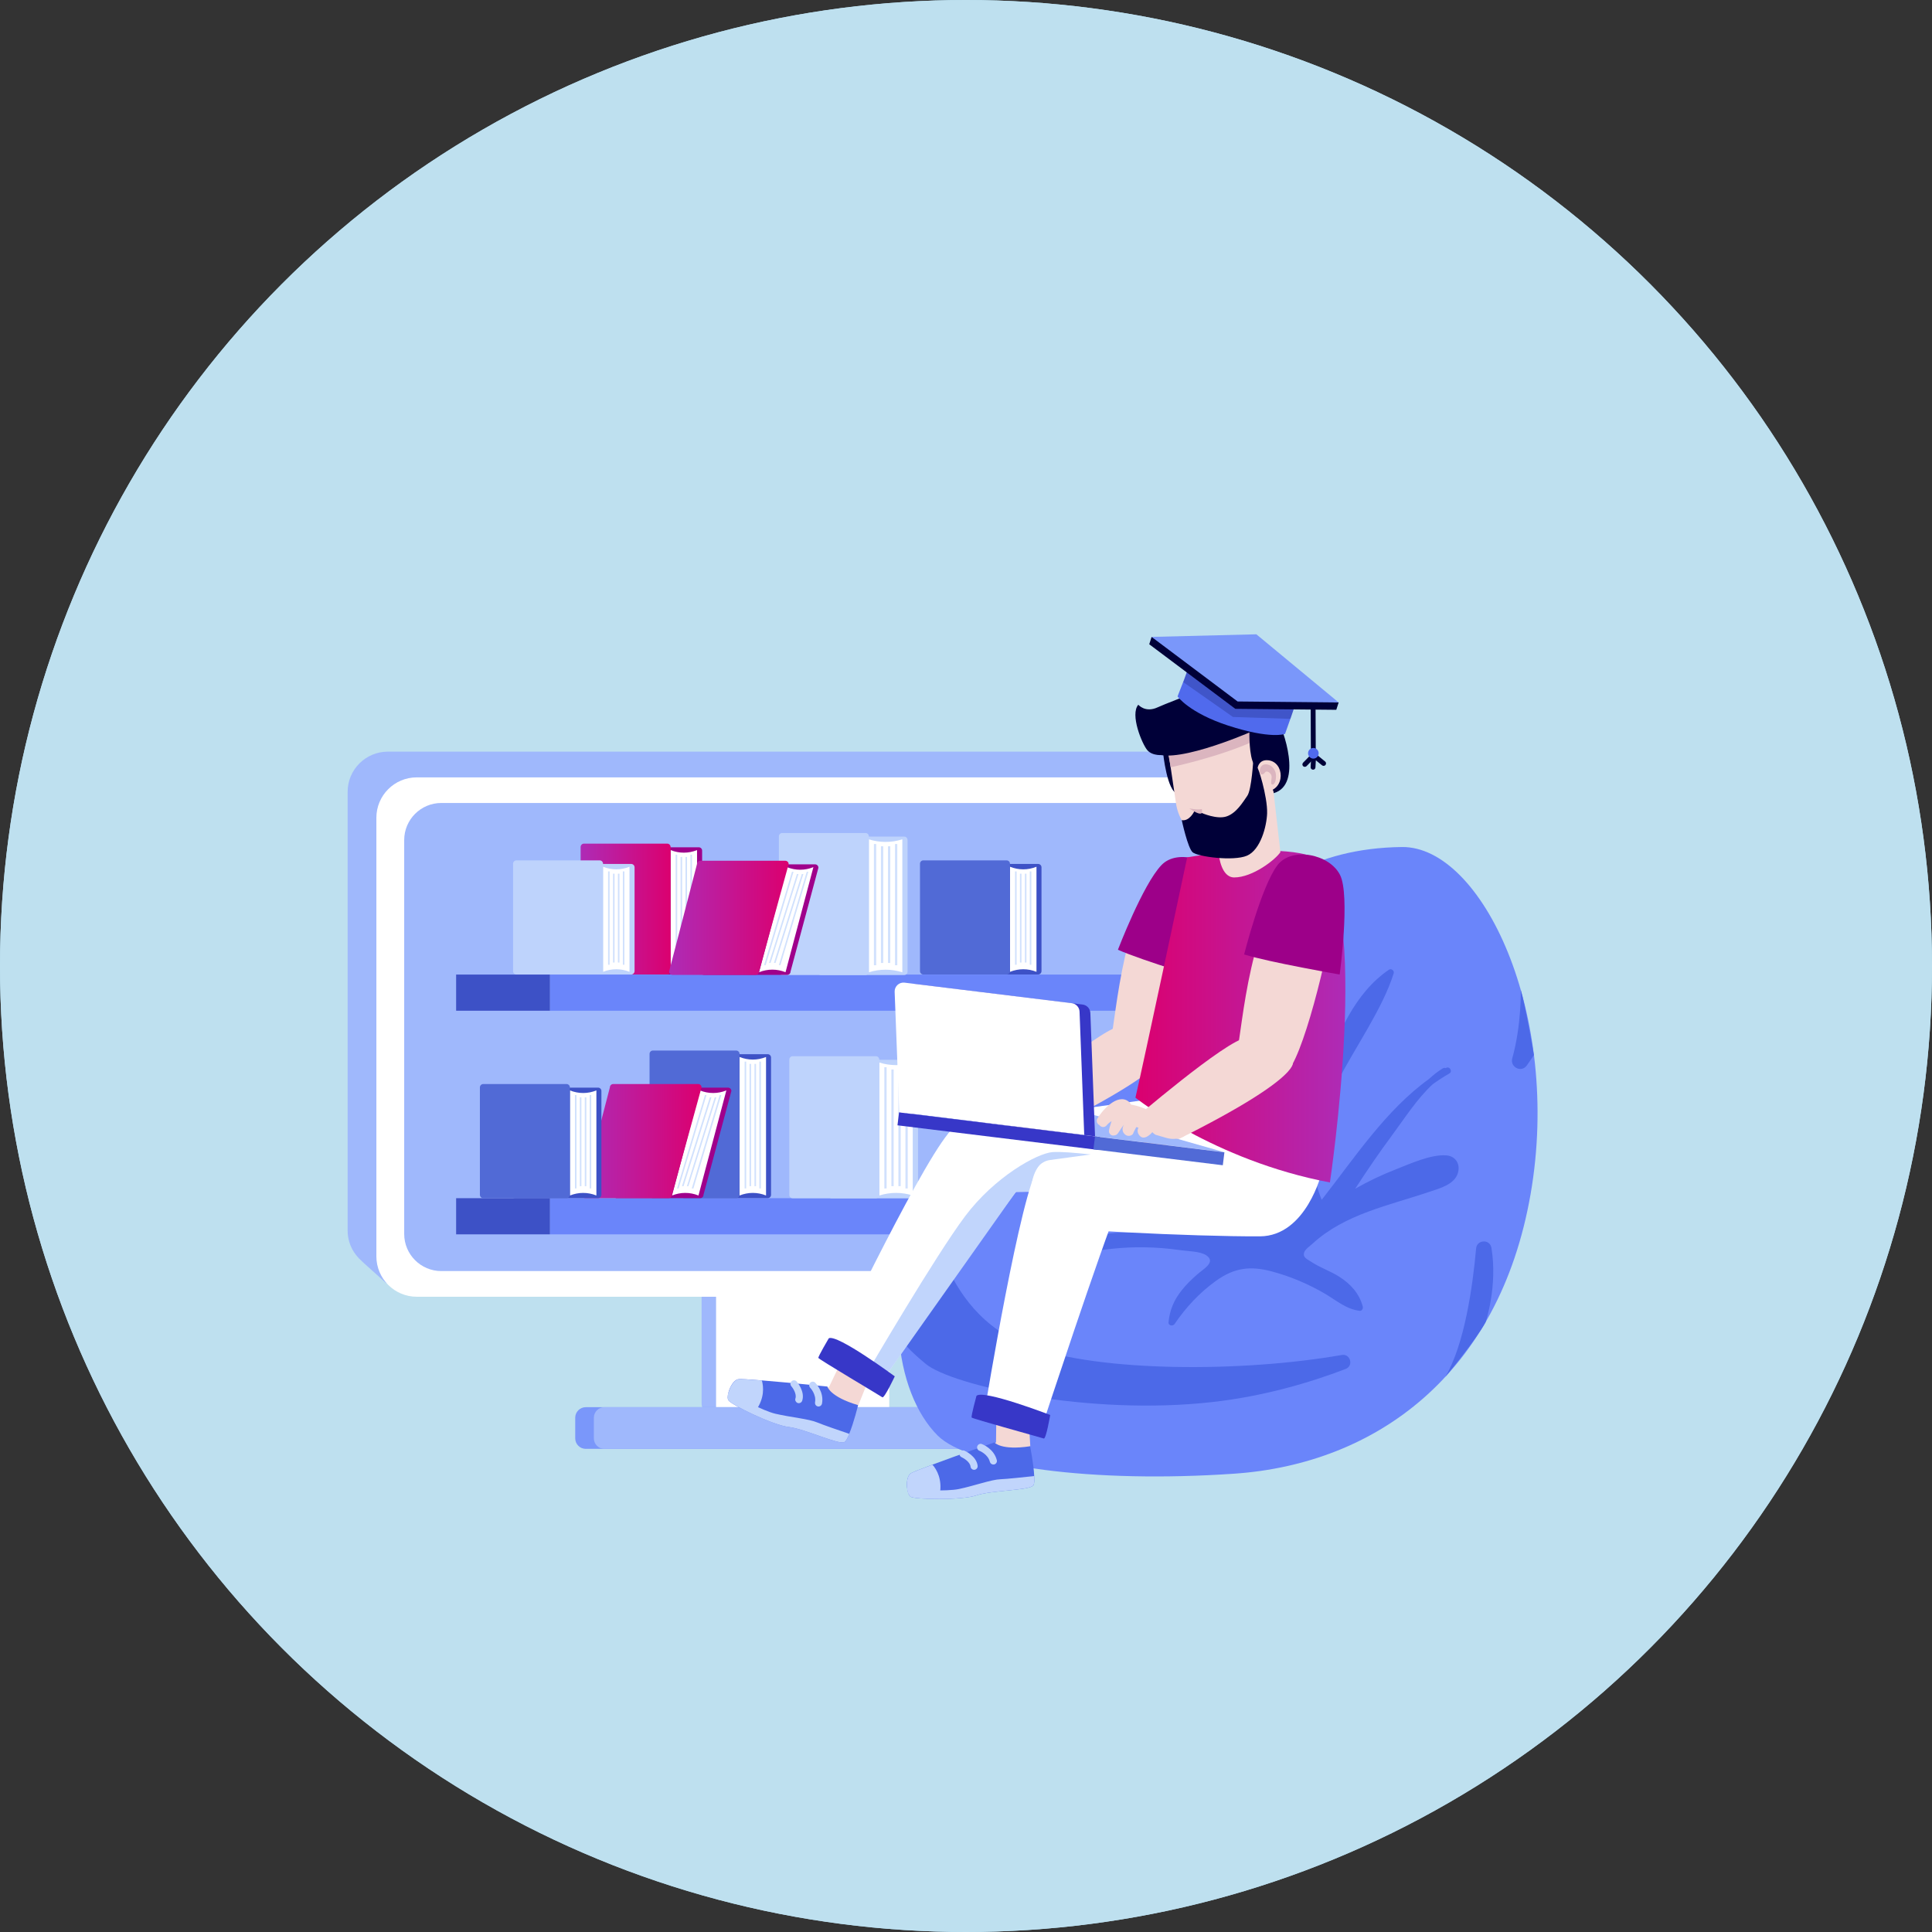 <svg width="339" height="339" viewBox="0 0 339 339" fill="none" xmlns="http://www.w3.org/2000/svg">
<rect x="0" y="0" width="339" height="339" fill="#333333" stroke="none"/>
<circle cx="169.5" cy="169.5" r="169.5" fill="#B1DEF1"/>
<circle cx="169.5" cy="169.5" r="169.5" fill="#BEE0EF"/>
<path d="M124.96 188.69H151.641C152.178 188.69 152.658 188.93 152.99 189.296L153.024 189.251L155.505 192.063L153.493 193.823V246.214C153.493 247.232 152.67 248.066 151.641 248.066L126.411 248.169L126.183 248.969L124.262 248.032C124.251 248.02 124.228 248.02 124.217 248.009L124.011 247.906V247.895C123.474 247.563 123.108 246.98 123.108 246.317V190.542C123.108 189.525 123.942 188.69 124.96 188.69Z" fill="#9FB8FC"/>
<path d="M127.497 249.553H154.179C155.208 249.553 156.031 248.729 156.031 247.701V193.355C156.031 192.337 155.208 191.503 154.179 191.503H127.497C126.48 191.503 125.646 192.337 125.646 193.355V247.701C125.646 248.718 126.469 249.553 127.497 249.553Z" fill="white"/>
<path d="M68.065 131.886H209.165C211.063 131.886 212.766 132.64 214.046 133.852L219.362 138.505L216.264 140.322V215.942C216.264 219.863 213.086 223.03 209.177 223.03H72.055L72.1 223.167L67.745 225.133L63.527 221.338L63.538 221.327C61.995 220.023 61 218.103 61 215.931V138.973C60.977 135.064 64.155 131.886 68.065 131.886Z" fill="#9FB8FC"/>
<path d="M73.129 227.534H214.229C218.15 227.534 221.317 224.356 221.317 220.446V143.489C221.317 139.568 218.139 136.401 214.229 136.401H73.129C69.208 136.401 66.041 139.579 66.041 143.489V220.446C66.041 224.356 69.219 227.534 73.129 227.534Z" fill="white"/>
<path d="M77.439 223.03H209.92C213.52 223.03 216.436 220.115 216.436 216.514V147.41C216.436 143.809 213.52 140.894 209.92 140.894H77.439C73.838 140.894 70.923 143.809 70.923 147.41V216.514C70.923 220.115 73.838 223.03 77.439 223.03Z" fill="#9FB8FC"/>
<path d="M102.783 254.227H174.47C175.488 254.227 176.322 253.404 176.322 252.375V248.763C176.322 247.746 175.488 246.911 174.47 246.911H102.783C101.765 246.911 100.931 247.746 100.931 248.763V252.375C100.931 253.404 101.765 254.227 102.783 254.227Z" fill="#7A97FA"/>
<path d="M106.052 254.227H177.74C178.757 254.227 179.592 253.404 179.592 252.375V248.763C179.592 247.746 178.757 246.911 177.74 246.911H106.052C105.035 246.911 104.2 247.746 104.2 248.763V252.375C104.2 253.404 105.035 254.227 106.052 254.227Z" fill="#9FB8FC"/>
<path d="M204.615 177.348H96.495V171.003H204.615V177.348Z" fill="#6A85FA"/>
<path d="M96.497 177.348H80.035V171.003H96.497V177.348Z" fill="#3D51C6"/>
<path d="M122.605 170.994H107.995C107.664 170.994 107.401 170.731 107.401 170.399V149.262C107.401 148.931 107.664 148.668 107.995 148.668H122.605C122.937 148.668 123.199 148.931 123.199 149.262V170.399C123.188 170.731 122.925 170.994 122.605 170.994Z" fill="#9F008B"/>
<path d="M122.308 170.526C120.799 169.92 119.176 169.92 117.667 170.526V149.16C119.176 149.766 120.799 149.766 122.308 149.16V170.526Z" fill="white"/>
<path d="M117.072 170.993H102.474C102.142 170.993 101.879 170.731 101.879 170.399V148.622C101.879 148.29 102.142 148.027 102.474 148.027H117.072C117.404 148.027 117.667 148.302 117.667 148.622V170.399C117.667 170.731 117.404 170.993 117.072 170.993Z" fill="url(#paint0_linear)"/>
<path d="M118.826 169.286H118.552V149.967H118.826V169.286Z" fill="#D1E1FD"/>
<path d="M119.694 168.885H119.42V150.366H119.694V168.885Z" fill="#D1E1FD"/>
<path d="M120.55 168.885H120.276V150.366H120.55V168.885Z" fill="#D1E1FD"/>
<path d="M121.42 169.286H121.146V149.967H121.42V169.286Z" fill="#D1E1FD"/>
<path d="M110.75 170.993H96.141C95.809 170.993 95.546 170.73 95.546 170.399V152.188C95.546 151.857 95.809 151.594 96.141 151.594H110.75C111.082 151.594 111.345 151.857 111.345 152.188V170.399C111.333 170.73 111.07 170.993 110.75 170.993Z" fill="#BED3FC"/>
<path d="M110.453 170.524C108.944 169.918 107.321 169.918 105.812 170.524V152.085C107.321 152.691 108.944 152.691 110.453 152.085V170.524Z" fill="white"/>
<path d="M105.217 170.993H90.619C90.288 170.993 90.025 170.73 90.025 170.399V151.559C90.025 151.228 90.288 150.965 90.619 150.965H105.217C105.549 150.965 105.812 151.228 105.812 151.559V170.399C105.812 170.73 105.549 170.993 105.217 170.993Z" fill="#BED3FC"/>
<path d="M106.968 169.283H106.693V152.902H106.968V169.283Z" fill="#D1E1FD"/>
<path d="M107.836 168.895H107.562V153.302H107.836V168.895Z" fill="#D1E1FD"/>
<path d="M108.693 168.895H108.419V153.302H108.693V168.895Z" fill="#D1E1FD"/>
<path d="M109.563 169.283H109.289V152.902H109.563V169.283Z" fill="#D1E1FD"/>
<path d="M204.615 216.586H96.495V210.241H204.615V216.586Z" fill="#6A85FA"/>
<path d="M96.497 216.586H80.035V210.241H96.497V216.586Z" fill="#3D51C6"/>
<path d="M160.489 210.25H145.879C145.548 210.25 145.285 209.987 145.285 209.656V186.552C145.285 186.221 145.548 185.958 145.879 185.958H160.489C160.821 185.958 161.083 186.221 161.083 186.552V209.656C161.072 209.976 160.809 210.25 160.489 210.25Z" fill="#BED3FC"/>
<path d="M160.157 209.769C158.248 209.164 156.191 209.164 154.293 209.769V186.438C156.202 187.043 158.26 187.043 160.157 186.438V209.769Z" fill="white"/>
<path d="M153.687 210.25H139.089C138.758 210.25 138.495 209.987 138.495 209.656V185.924C138.495 185.592 138.769 185.329 139.089 185.329H153.687C154.019 185.329 154.282 185.592 154.282 185.924V209.656C154.293 209.976 154.019 210.25 153.687 210.25Z" fill="#BED3FC"/>
<path d="M155.571 208.532H155.171V187.258H155.571V208.532Z" fill="#D1E1FD"/>
<path d="M156.806 208.132H156.406V187.658H156.806V208.132Z" fill="#D1E1FD"/>
<path d="M158.04 208.132H157.64V187.658H158.04V208.132Z" fill="#D1E1FD"/>
<path d="M159.275 208.532H158.875V187.258H159.275V208.532Z" fill="#D1E1FD"/>
<path d="M158.649 171.085H144.039C143.708 171.085 143.445 170.822 143.445 170.491V147.387C143.445 147.056 143.708 146.793 144.039 146.793H158.649C158.98 146.793 159.243 147.056 159.243 147.387V170.491C159.243 170.822 158.98 171.085 158.649 171.085Z" fill="#BED3FC"/>
<path d="M158.329 170.604C156.42 169.998 154.362 169.998 152.453 170.604V147.272C154.362 147.878 156.42 147.878 158.329 147.272V170.604Z" fill="white"/>
<path d="M151.859 171.085H137.261C136.929 171.085 136.666 170.811 136.666 170.49V146.758C136.666 146.427 136.929 146.164 137.261 146.164H151.859C152.19 146.164 152.453 146.427 152.453 146.758V170.49C152.453 170.811 152.19 171.085 151.859 171.085Z" fill="#BED3FC"/>
<path d="M153.742 169.369H153.342V148.095H153.742V169.369Z" fill="#D1E1FD"/>
<path d="M154.976 168.969H154.576V148.495H154.976V168.969Z" fill="#D1E1FD"/>
<path d="M156.211 168.969H155.811V148.495H156.211V168.969Z" fill="#D1E1FD"/>
<path d="M157.443 169.369H157.043V148.095H157.443V169.369Z" fill="#D1E1FD"/>
<path d="M134.699 210.236H120.09C119.758 210.236 119.495 209.974 119.495 209.642V185.567C119.495 185.236 119.758 184.973 120.09 184.973H134.699C135.031 184.973 135.294 185.236 135.294 185.567V209.642C135.294 209.974 135.031 210.236 134.699 210.236Z" fill="#3D51C6"/>
<path d="M134.414 209.768C132.905 209.163 131.282 209.163 129.773 209.768V185.465C131.282 186.071 132.905 186.071 134.414 185.465V209.768Z" fill="white"/>
<path d="M129.167 210.237H114.569C114.237 210.237 113.974 209.974 113.974 209.643V184.927C113.974 184.596 114.237 184.333 114.569 184.333H129.167C129.498 184.333 129.761 184.596 129.761 184.927V209.643C129.773 209.974 129.498 210.237 129.167 210.237Z" fill="#516AD6"/>
<path d="M130.932 208.53H130.658V186.273H130.932V208.53Z" fill="#D1E1FD"/>
<path d="M131.789 208.132H131.515V186.675H131.789V208.132Z" fill="#D1E1FD"/>
<path d="M132.658 208.132H132.383V186.675H132.658V208.132Z" fill="#D1E1FD"/>
<path d="M133.515 208.53H133.24V186.273H133.515V208.53Z" fill="#D1E1FD"/>
<path d="M122.845 210.238H108.235C107.904 210.238 107.641 209.975 107.641 209.644L112.534 191.433C112.534 191.102 112.797 190.839 113.128 190.839H127.738C128.069 190.839 128.332 191.102 128.332 191.433L123.439 209.644C123.439 209.975 123.176 210.238 122.845 210.238Z" fill="#9F008B"/>
<path d="M122.559 209.77C121.05 209.164 119.427 209.164 117.918 209.77L122.811 191.331C124.32 191.937 125.943 191.937 127.452 191.331L122.559 209.77Z" fill="white"/>
<path d="M117.312 210.238H102.714C102.382 210.238 102.119 209.975 102.119 209.644L107.012 190.804C107.012 190.473 107.275 190.21 107.607 190.21H122.502C122.834 190.21 123.096 190.473 123.096 190.804L117.906 209.644C117.918 209.975 117.644 210.238 117.312 210.238Z" fill="url(#paint1_linear)"/>
<path d="M119.072 208.536H118.798L123.69 192.154H123.965L119.072 208.536Z" fill="#D1E1FD"/>
<path d="M119.941 208.137H119.655L124.548 192.544H124.834L119.941 208.137Z" fill="#D1E1FD"/>
<path d="M120.798 208.137H120.524L125.417 192.544H125.691L120.798 208.137Z" fill="#D1E1FD"/>
<path d="M121.667 208.536H121.382L126.274 192.154H126.56L121.667 208.536Z" fill="#D1E1FD"/>
<path d="M138.117 171.062H123.508C123.176 171.062 122.913 170.799 122.913 170.467L127.806 152.257C127.806 151.925 128.069 151.662 128.4 151.662H143.01C143.342 151.662 143.604 151.925 143.604 152.257L138.712 170.467C138.712 170.799 138.449 171.062 138.117 171.062Z" fill="#9F008B"/>
<path d="M137.832 170.593C136.323 169.988 134.699 169.988 133.19 170.593L138.083 152.154C139.592 152.76 141.215 152.76 142.724 152.154L137.832 170.593Z" fill="white"/>
<path d="M132.596 171.061H117.998C117.666 171.061 117.403 170.798 117.403 170.467L122.296 151.628C122.296 151.296 122.559 151.033 122.89 151.033H137.786C138.117 151.033 138.38 151.296 138.38 151.628L133.19 170.467C133.19 170.798 132.927 171.061 132.596 171.061Z" fill="url(#paint2_linear)"/>
<path d="M134.356 169.347H134.07L138.963 152.966H139.238L134.356 169.347Z" fill="#D1E1FD"/>
<path d="M135.214 168.959H134.939L139.832 153.366H140.106L135.214 168.959Z" fill="#D1E1FD"/>
<path d="M136.082 168.959H135.797L140.689 153.366H140.964L136.082 168.959Z" fill="#D1E1FD"/>
<path d="M136.94 169.347H136.665L141.558 152.966H141.833L136.94 169.347Z" fill="#D1E1FD"/>
<path d="M104.931 210.238H90.322C89.99 210.238 89.727 209.975 89.727 209.644V191.433C89.727 191.102 89.99 190.839 90.322 190.839H104.931C105.263 190.839 105.526 191.102 105.526 191.433V209.644C105.526 209.975 105.252 210.238 104.931 210.238Z" fill="#3D51C6"/>
<path d="M104.646 209.77C103.137 209.164 101.513 209.164 100.005 209.77V191.331C101.513 191.937 103.137 191.937 104.646 191.331V209.77Z" fill="white"/>
<path d="M99.398 210.238H84.8C84.469 210.238 84.206 209.975 84.206 209.644V190.804C84.206 190.473 84.469 190.21 84.8 190.21H99.398C99.73 190.21 99.993 190.473 99.993 190.804V209.644C99.993 209.975 99.73 210.238 99.398 210.238Z" fill="#516AD6"/>
<path d="M101.158 208.527H100.884V192.146H101.158V208.527Z" fill="#D1E1FD"/>
<path d="M102.016 208.138H101.741V192.545H102.016V208.138Z" fill="#D1E1FD"/>
<path d="M102.884 208.138H102.609V192.545H102.884V208.138Z" fill="#D1E1FD"/>
<path d="M103.741 208.527H103.467V192.146H103.741V208.527Z" fill="#D1E1FD"/>
<path d="M182.152 170.993H167.542C167.211 170.993 166.948 170.73 166.948 170.399V152.188C166.948 151.857 167.211 151.594 167.542 151.594H182.152C182.483 151.594 182.746 151.857 182.746 152.188V170.399C182.746 170.73 182.472 170.993 182.152 170.993Z" fill="#3D51C6"/>
<path d="M181.866 170.524C180.357 169.918 178.734 169.918 177.225 170.524V152.085C178.734 152.691 180.357 152.691 181.866 152.085V170.524Z" fill="white"/>
<path d="M176.619 170.993H162.021C161.689 170.993 161.426 170.73 161.426 170.399V151.559C161.426 151.228 161.689 150.965 162.021 150.965H176.619C176.951 150.965 177.214 151.228 177.214 151.559V170.399C177.225 170.73 176.951 170.993 176.619 170.993Z" fill="#516AD6"/>
<path d="M178.38 169.283H178.106V152.902H178.38V169.283Z" fill="#D1E1FD"/>
<path d="M179.237 168.895H178.963V153.302H179.237V168.895Z" fill="#D1E1FD"/>
<path d="M180.106 168.895H179.832V153.302H180.106V168.895Z" fill="#D1E1FD"/>
<path d="M180.963 169.283H180.689V152.902H180.963V169.283Z" fill="#D1E1FD"/>
<path d="M245.986 148.623C260.013 148.463 274.074 177.91 268.564 209.542C263.054 241.173 241.414 256.88 216.55 258.583C191.686 260.287 169.989 257.337 164.536 251.896C156.911 244.305 154.442 226.175 163.107 210.136C169.68 197.973 191.686 191.114 201.975 181.969C208.216 176.436 214.835 148.989 245.986 148.623Z" fill="#6A85FA"/>
<path d="M163.107 210.136C163.107 210.136 163.965 230.221 180.735 236.291C193.069 240.761 217.933 240.818 235.423 237.754C236.955 237.48 237.561 239.664 236.098 240.212C229.788 242.624 221.763 244.991 212.743 246.008C191.023 248.466 167.063 243.127 162.444 239.321C157.826 235.514 157.631 234.176 157.631 234.176C157.631 234.176 156.98 217.349 163.107 210.136Z" fill="#4C69E8"/>
<path d="M266.849 173.728C266.849 173.728 266.975 179.935 265.351 185.696C264.917 187.263 266.963 188.28 267.901 186.954C268.301 186.394 268.712 185.788 269.147 185.125C269.158 185.125 267.626 176.277 266.849 173.728Z" fill="#4C69E8"/>
<path d="M260.687 231.982C260.687 231.982 262.814 225.626 261.693 218.95C261.43 217.384 259.144 217.498 259.007 219.064C258.412 225.74 256.972 235.926 253.6 241.607C253.588 241.607 258.95 235.183 260.687 231.982Z" fill="#4C69E8"/>
<path d="M181.421 204.466C182.735 203.769 185.056 203.883 186.45 203.826C188.291 203.758 190.12 203.918 191.88 204.444C194.956 205.358 197.665 207.164 200.077 209.245C201.574 210.537 202.969 211.954 204.318 213.395C205.198 214.343 205.69 215.715 206.17 213.28C206.364 212.286 205.987 211.12 205.85 210.125C205.164 205.358 204.375 200.603 203.632 195.847C203.175 192.921 201.78 189.08 203.198 186.256C203.358 185.936 203.861 185.879 204.089 186.142C207.119 189.411 209.119 193.321 210.422 197.573C211.783 202.009 211.726 207.404 213.715 211.646C216.195 198.808 216.207 185.181 222.906 173.59C223.169 173.132 224.026 173.293 223.969 173.876C223.26 180.78 222.54 187.685 221.854 194.601C221.248 200.648 220.825 206.936 223.557 212.491C225.707 208.971 226.507 204.855 227.684 200.923C228.987 196.579 230.485 192.28 232.177 188.074C234.818 181.466 237.618 174.31 243.711 170.149C244.123 169.863 244.694 170.332 244.546 170.789C240.556 183.398 226.015 196.419 231.914 210.525C237.607 203.266 243.14 194.795 250.73 189.331C251.496 188.622 252.296 187.982 253.177 187.456C253.36 187.353 253.531 187.353 253.668 187.422C253.691 187.411 253.703 187.399 253.725 187.388C254.366 187.022 254.949 188.016 254.297 188.371C253.291 188.942 252.331 189.571 251.393 190.246C248.604 192.818 246.329 196.419 244.214 199.265C241.962 202.295 239.847 205.415 237.79 208.582C240.065 207.29 242.408 206.158 244.854 205.21C247.347 204.238 251.039 202.523 253.771 202.729C255.349 202.843 256.252 204.169 255.84 205.724C255.28 207.839 252.651 208.502 250.856 209.108C243.803 211.508 236.018 212.994 230.348 218.184C229.902 218.596 229.022 219.19 228.839 219.751C228.542 220.665 229.388 220.939 230.142 221.442C231.64 222.437 233.411 223.02 234.932 223.98C236.955 225.261 238.51 226.93 239.127 229.284C239.207 229.605 238.956 230.05 238.579 230.005C236.201 229.719 234.475 228.164 232.463 226.987C229.605 225.318 226.53 224.015 223.329 223.134C219.431 222.071 216.607 222.414 213.36 224.746C210.491 226.804 208.079 229.399 206.101 232.314C205.816 232.737 204.981 232.634 205.038 232.028C205.233 229.89 205.998 228.096 207.347 226.404C208.148 225.386 209.085 224.483 210.057 223.626C211.108 222.677 213.429 221.488 211.68 220.276C210.605 219.533 208.319 219.545 207.016 219.35C204.981 219.053 202.912 218.893 200.854 218.859C197.013 218.79 193.218 219.225 189.48 220.036C189.125 220.116 188.748 219.876 188.76 219.488C188.771 217.59 190.612 217.144 192.189 216.824C195.116 216.241 198.111 216.115 201.083 216.287C198.053 213.692 194.635 211.623 190.874 210.251C189.137 209.622 187.354 209.131 185.536 208.799C184.244 208.559 182.427 208.662 181.318 207.793C180.129 206.89 180.037 205.198 181.421 204.466Z" fill="#4C69E8"/>
<path d="M148.623 236.806L145.434 243.425L140.77 244.042C140.77 244.042 145.331 248.729 150.612 246.568L153.665 238.909L148.623 236.806Z" fill="#F4D8D5"/>
<path d="M167.325 197.939C163.118 201.071 146.451 235.881 146.451 235.881L155.173 241.779C155.173 241.779 173.738 214.755 179.088 208.079C179.797 207.176 170.926 195.253 167.325 197.939Z" fill="white"/>
<path d="M216.298 199.652C216.298 199.652 213.829 210.535 205.712 209.54C197.596 208.545 167.279 209.7 166.216 208.648C165.165 207.597 163.964 198.097 168.64 197.491C173.315 196.885 201.917 192.861 201.917 192.861L216.298 199.652Z" fill="white"/>
<path d="M174.859 245.745L174.767 253.084L170.8 255.622C170.8 255.622 176.916 257.931 180.78 253.736L180.3 245.505L174.859 245.745Z" fill="#F4D8D5"/>
<path d="M155.173 241.767L178.242 209.152L186.965 208.867L195.401 203.082C195.401 203.082 187.376 201.939 184.667 202.156C181.969 202.374 174.538 206.477 169.326 213.428C164.113 220.378 152.453 240.338 152.453 240.338L155.173 241.767Z" fill="#C1D5FC"/>
<path d="M182.301 204.614C179.134 208.798 172.893 246.877 172.893 246.877L182.918 250.089C182.918 250.089 193.161 218.949 196.43 211.027C196.865 209.987 185.01 201.025 182.301 204.614Z" fill="white"/>
<path d="M171.338 244.923C171.338 244.923 170.355 248.512 170.492 248.729C170.618 248.935 182.746 252.262 183.147 252.41C183.547 252.559 184.278 248.283 184.278 248.283C184.278 248.283 172.504 243.745 171.338 244.923Z" fill="#3737C8"/>
<path d="M231.925 205.7C231.925 205.7 229.239 216.891 221.065 216.937C209.919 216.994 182.907 215.759 181.843 214.696C180.792 213.645 179.591 204.145 184.267 203.539C188.942 202.933 217.544 198.909 217.544 198.909L231.925 205.7Z" fill="white"/>
<path d="M205.701 151.389C207.473 150.245 212.64 151.491 211.954 157.379C211.063 165.061 206.239 184.552 203.403 186.289C200.568 188.038 194.144 184.609 194.956 182.025C195.767 179.465 197.093 156.944 205.701 151.389Z" fill="#F4D8D5"/>
<path d="M204.695 184.404C204.695 184.404 206.284 187.559 179.991 200.145C179.991 200.145 176.802 197.219 176.15 194.955C176.15 194.955 193.104 180.357 196.544 180.106C200.008 179.854 204.695 184.404 204.695 184.404Z" fill="#F4D8D5"/>
<path d="M203.803 151.788C206.65 148.816 213.12 150.885 214.526 154.795C215.898 158.602 212.388 172.125 212.388 172.125C212.388 172.125 200.625 168.616 196.156 166.65C196.167 166.638 200.522 155.207 203.803 151.788Z" fill="#9D0089"/>
<path d="M181.319 260.629C180.69 261.532 173.957 261.486 171.362 262.378C168.767 263.27 160.513 263.133 159.77 262.618C159.633 262.515 159.507 262.344 159.416 262.104C159.313 261.875 159.244 261.601 159.198 261.304C159.027 260.286 159.164 259.006 159.759 258.56C160.056 258.331 161.622 257.737 163.611 256.994C167.978 255.359 174.482 253.096 174.482 253.096C174.482 253.096 175.637 254.548 180.747 253.77C180.747 253.77 181.376 256.902 181.467 258.972C181.524 259.749 181.49 260.378 181.319 260.629Z" fill="#4C69E8"/>
<path d="M164.913 262.105H159.414C159.311 261.876 159.243 261.602 159.197 261.305C159.026 260.287 159.163 259.007 159.757 258.561C160.054 258.333 161.621 257.738 163.61 256.995C164.398 257.887 165.336 259.579 164.913 262.105Z" fill="#C1D5FC"/>
<path d="M181.317 260.63C180.689 261.533 173.955 261.487 171.36 262.379C168.765 263.271 160.512 263.133 159.769 262.619C159.494 262.436 159.289 261.91 159.209 261.304C160.866 261.43 165.999 261.739 168.274 261.27C170.983 260.698 173.978 259.601 175.567 259.555C176.71 259.51 179.797 259.178 181.477 258.995C181.523 259.75 181.489 260.378 181.317 260.63Z" fill="#C1D5FC"/>
<path d="M174.253 256.972C173.99 256.949 173.761 256.766 173.693 256.503C173.338 255.143 171.863 254.56 171.852 254.56C171.532 254.434 171.36 254.08 171.486 253.748C171.612 253.428 171.966 253.257 172.286 253.382C172.378 253.417 174.39 254.182 174.904 256.194C174.996 256.526 174.79 256.869 174.458 256.96C174.39 256.972 174.321 256.972 174.253 256.972Z" fill="#C1D5FC"/>
<path d="M170.915 257.898C170.606 257.898 170.332 257.657 170.297 257.337C170.206 256.514 169.108 255.863 168.731 255.691C168.411 255.554 168.274 255.177 168.411 254.868C168.548 254.548 168.926 254.411 169.234 254.548C169.326 254.582 171.349 255.497 171.543 257.2C171.578 257.543 171.338 257.852 170.995 257.898C170.96 257.898 170.937 257.898 170.915 257.898Z" fill="#C1D5FC"/>
<path d="M199.231 192.599C199.231 192.599 212.926 203.619 233.354 207.483C233.354 207.483 240.922 157.012 230.782 150.622C227.524 148.564 215.99 149.102 208.308 150.439C208.308 150.428 200.591 186.826 199.231 192.599Z" fill="url(#paint3_linear)"/>
<path d="M227.856 153.4C229.627 152.257 234.795 153.503 234.109 159.39C233.217 167.072 228.393 186.563 225.558 188.301C222.723 190.05 216.298 186.62 217.11 184.037C217.921 181.465 219.248 158.945 227.856 153.4Z" fill="#F4D8D5"/>
<path d="M226.85 186.403C226.85 186.403 228.439 189.558 202.146 202.144C202.146 202.144 198.957 199.218 198.305 196.955C198.305 196.955 215.258 182.356 218.699 182.105C222.163 181.865 226.85 186.403 226.85 186.403Z" fill="#F4D8D5"/>
<path d="M204.078 132.058C204.078 132.058 204.764 138.974 206.661 139.283C208.559 139.591 208.822 131.189 207.896 130.926C206.959 130.663 204.375 130.858 204.078 132.058Z" fill="#000038"/>
<path d="M214.218 143.786L213.886 150.097C213.886 150.097 214.263 153.961 216.561 153.961C219.785 153.961 223.774 150.863 224.666 149.525L223.409 138.471L214.218 143.786Z" fill="#F4D8D5"/>
<path d="M216.287 148.063L215.944 148.108C211.337 148.794 207.039 145.605 206.353 140.998L204.592 129.121C204.501 128.537 204.901 128 205.484 127.92L220.425 125.702C221.008 125.611 221.545 126.011 221.625 126.594L223.386 138.472C224.083 143.09 220.894 147.377 216.287 148.063Z" fill="#F4D8D5"/>
<path d="M204.947 132.068L205.415 134.629C205.415 134.629 214.092 132.811 220.345 129.885L220.139 127.404L213.795 127.69L208.696 129.279L204.947 132.068Z" fill="#DBB5BF"/>
<path d="M202.1 131.681C199.574 128.491 202.775 125.199 204.695 123.976C207.507 122.17 215.761 118.386 220.482 123.164C220.482 123.164 222.803 124.136 224.015 126.034C225.226 127.931 228.61 137.682 223.5 139.169C223.42 137.9 220.974 135.488 220.059 134.139C219.145 132.79 219.225 128.526 219.225 128.526C219.225 128.526 204.627 134.87 202.1 131.681Z" fill="#000038"/>
<path d="M214.846 202.179L190.086 195.114L190.246 199.15L214.846 202.179Z" fill="#9FB8FC"/>
<path d="M220.562 135.556C220.562 135.556 220.448 133.201 222.494 133.395C225.421 133.67 225.626 138.619 222.117 138.905C220.814 139.008 220.002 136.642 220.562 135.556Z" fill="#F4D8D5"/>
<path d="M221.111 135.648C220.951 135.236 221.054 134.185 222.014 134.116C222.974 134.048 223.752 134.905 223.866 135.797C223.98 136.688 223.729 137.717 223.249 137.66C222.769 137.603 223.294 136.505 223.066 136.002C222.837 135.499 222.208 135.168 221.968 135.534C221.728 135.911 221.248 136.025 221.111 135.648Z" fill="#DBB5BF"/>
<path d="M208.673 141.843C208.673 141.843 210.159 142.151 210.879 141.957C210.879 141.957 211.097 142.849 210.525 142.792C209.942 142.746 208.673 141.843 208.673 141.843Z" fill="#DBB5BF"/>
<path d="M204.101 132.469C204.101 132.469 202.249 132.72 201.311 131.623C200.385 130.525 198.248 125.37 199.734 123.655C199.734 123.655 200.946 125.129 203.129 124.112C204.078 123.678 209.313 121.563 209.828 121.643C210.342 121.711 210.354 125.061 210.354 125.061L204.101 132.469Z" fill="#000038"/>
<path d="M220.928 123.152C220.928 123.152 220.002 120.66 218.688 119.643C218.688 119.643 219.271 122.489 219.156 123.438C219.053 124.387 220.837 125.004 220.837 125.004C220.837 125.004 223.203 123.918 224.792 124.398C224.781 124.398 222.929 122.558 220.928 123.152Z" fill="#000038"/>
<path d="M219.922 133.201C219.922 133.201 219.625 138.563 218.859 139.637C218.104 140.712 216.984 142.632 215.269 143.238C213.555 143.855 210.857 142.644 210.857 142.644C210.857 142.644 210.742 143.044 209.542 142.381C209.542 142.381 208.719 144.141 207.359 143.913C207.359 143.913 208.399 148.782 209.268 149.548C210.136 150.314 216.412 151.16 218.802 150.143C221.191 149.114 222.254 144.987 222.334 142.712C222.425 139.706 220.642 134.173 220.608 134.733L219.922 133.201Z" fill="#000038"/>
<path d="M224.14 151.823C226.621 148.531 233.286 149.823 235.138 153.538C236.944 157.162 235.069 170.994 235.069 170.994C235.069 170.994 222.974 168.902 218.299 167.473C218.31 167.473 221.282 155.619 224.14 151.823Z" fill="#9D0089"/>
<path d="M145.422 234.827C145.422 234.827 143.525 238.039 143.593 238.268C143.662 238.508 154.476 244.921 154.819 245.173C155.162 245.424 157.002 241.503 157.002 241.503C157.002 241.503 146.863 234.016 145.422 234.827Z" fill="#3737C8"/>
<path d="M148.166 253.027C147.217 253.575 141.136 250.683 138.403 250.386C135.671 250.089 128.252 246.476 127.795 245.688C127.715 245.539 127.669 245.322 127.692 245.07C127.692 244.819 127.749 244.544 127.841 244.247C128.115 243.253 128.778 242.144 129.51 242.007C129.875 241.927 131.544 242.041 133.671 242.212C138.323 242.59 145.171 243.287 145.171 243.287C145.171 243.287 145.605 245.093 150.567 246.556C150.567 246.556 149.812 249.654 149.012 251.563C148.738 252.318 148.429 252.867 148.166 253.027Z" fill="#4C69E8"/>
<path d="M132.688 247.414L127.704 245.082C127.704 244.83 127.761 244.556 127.852 244.259C128.127 243.264 128.79 242.155 129.521 242.018C129.887 241.938 131.556 242.053 133.682 242.224C134.002 243.379 134.14 245.299 132.688 247.414Z" fill="#C1D5FC"/>
<path d="M148.166 253.028C147.217 253.577 141.135 250.684 138.403 250.387C135.671 250.09 128.252 246.477 127.795 245.689C127.623 245.403 127.657 244.854 127.84 244.26C129.292 245.071 133.808 247.541 136.071 248.067C138.769 248.695 141.947 248.97 143.41 249.598C144.462 250.033 147.4 251.05 149.012 251.587C148.737 252.319 148.429 252.868 148.166 253.028Z" fill="#C1D5FC"/>
<path d="M143.319 246.717C143.09 246.591 142.965 246.328 143.01 246.054C143.273 244.671 142.176 243.516 142.164 243.505C141.924 243.253 141.924 242.865 142.176 242.613C142.427 242.373 142.827 242.373 143.056 242.625C143.125 242.693 144.622 244.237 144.234 246.283C144.165 246.626 143.845 246.843 143.502 246.786C143.445 246.774 143.376 246.751 143.319 246.717Z" fill="#C1D5FC"/>
<path d="M139.901 246.146C139.615 246.008 139.467 245.688 139.569 245.38C139.832 244.602 139.124 243.539 138.849 243.231C138.621 242.968 138.644 242.568 138.906 242.35C139.169 242.122 139.558 242.145 139.787 242.407C139.844 242.476 141.296 244.157 140.758 245.78C140.644 246.111 140.29 246.283 139.958 246.18C139.947 246.168 139.924 246.157 139.901 246.146Z" fill="#C1D5FC"/>
<path d="M192.143 199.389L159.689 195.399L158.877 174.262C158.843 173.313 159.666 172.547 160.615 172.662L189.96 176.263C190.714 176.354 191.286 176.983 191.32 177.737L192.143 199.389Z" fill="#3737C8"/>
<path d="M190.246 199.15L157.791 195.16L156.98 174.023C156.945 173.074 157.768 172.308 158.717 172.422L188.062 176.023C188.817 176.115 189.388 176.744 189.423 177.498L190.246 199.15Z" fill="white"/>
<path d="M192.716 201.779L157.476 197.454L157.754 195.185L192.994 199.51L192.716 201.779Z" fill="#3737C8"/>
<path d="M214.562 204.462L191.859 201.674L192.138 199.405L214.841 202.193L214.562 204.462Z" fill="#516AD6"/>
<path d="M198.419 193.8C198.339 193.606 198.225 193.423 198.019 193.274C196.064 191.766 193.378 194.852 192.544 196.281C192.281 196.738 192.532 197.207 192.898 197.401C193.161 197.779 193.778 197.939 194.167 197.47C194.418 197.161 194.716 196.921 195.036 196.727C194.83 197.401 194.533 198.236 194.59 198.624C194.635 198.933 194.956 199.242 195.264 199.242C195.916 199.242 196.064 199.025 196.396 198.51C196.682 198.076 196.933 197.676 197.208 197.333C196.888 197.95 196.83 198.567 197.413 199.07C197.768 199.379 198.305 199.379 198.671 199.093C198.854 198.956 198.865 198.739 198.968 198.556C199.334 197.939 199.734 196.715 200.603 196.51C200.123 197.367 199.094 198.202 199.928 199.23C200.66 200.122 201.712 199.23 202.249 198.602C204.775 195.687 200.809 194.258 198.419 193.8Z" fill="#F4D8D5"/>
<path d="M201.3 197.538C201.3 197.538 202.249 198.99 202.877 199.15C203.163 199.23 203.929 199.447 204.661 199.664C205.701 199.973 206.81 199.87 207.781 199.39L201.3 197.538Z" fill="#F4D8D5"/>
<path d="M206.616 122.203C206.616 122.203 208.65 125.072 215.452 127.301C222.997 129.759 225.478 128.776 225.478 128.776L226.587 125.644L228.107 121.14L209.462 114.578L207.793 119.185L206.616 122.203Z" fill="#506AED"/>
<path d="M216.755 124.375L201.654 113.047L202.066 111.755L203.426 112.498L220.048 112.589L233.811 123.129L234.886 123.255L234.474 124.547L216.755 124.375Z" fill="#000038"/>
<path opacity="0.2" d="M207.622 119.689L216.344 125.805L226.427 126.136L228.119 121.141L209.474 114.567L207.622 119.689Z" fill="#000038"/>
<path d="M220.448 111.298L202.066 111.755L217.156 123.084L234.886 123.255L220.448 111.298Z" fill="#7A97FA"/>
<path d="M230.833 123.609L230.871 132.171L230.013 132.175L229.976 123.612L230.833 123.609Z" fill="#000038"/>
<path d="M230.428 135.051C230.645 135.04 230.805 134.868 230.816 134.651L230.885 133.405L231.971 134.285C232.154 134.434 232.428 134.411 232.577 134.228C232.725 134.045 232.703 133.771 232.52 133.622L230.782 132.205C230.656 132.102 230.485 132.079 230.336 132.148C230.188 132.216 230.096 132.353 230.085 132.513L229.97 134.605C229.959 134.845 230.142 135.04 230.37 135.051C230.393 135.051 230.405 135.051 230.428 135.051Z" fill="#000038"/>
<path d="M228.987 134.55C229.09 134.538 229.181 134.504 229.261 134.424L230.816 132.835C230.976 132.663 230.976 132.389 230.805 132.229C230.633 132.069 230.359 132.069 230.199 132.24L228.644 133.829C228.484 134.001 228.484 134.275 228.656 134.435C228.747 134.527 228.873 134.561 228.987 134.55Z" fill="#000038"/>
<path d="M229.525 132.25C229.479 131.735 229.868 131.29 230.371 131.244C230.885 131.198 231.331 131.587 231.377 132.101C231.422 132.616 231.034 133.062 230.519 133.107C230.016 133.142 229.559 132.764 229.525 132.25Z" fill="#506AED"/>
<defs>
<linearGradient id="paint0_linear" x1="101.879" y1="159.51" x2="117.668" y2="159.51" gradientUnits="userSpaceOnUse">
<stop stop-color="#AE2BB6"/>
<stop offset="1" stop-color="#DB006F"/>
</linearGradient>
<linearGradient id="paint1_linear" x1="102.123" y1="200.223" x2="123.104" y2="200.223" gradientUnits="userSpaceOnUse">
<stop stop-color="#AE2BB6"/>
<stop offset="1" stop-color="#DB006F"/>
</linearGradient>
<linearGradient id="paint2_linear" x1="117.4" y1="161.044" x2="138.381" y2="161.044" gradientUnits="userSpaceOnUse">
<stop stop-color="#AE2BB6"/>
<stop offset="1" stop-color="#DB006F"/>
</linearGradient>
<linearGradient id="paint3_linear" x1="236.074" y1="178.368" x2="199.232" y2="178.368" gradientUnits="userSpaceOnUse">
<stop stop-color="#AE2BB6"/>
<stop offset="1" stop-color="#DB006F"/>
</linearGradient>
</defs>
</svg>
